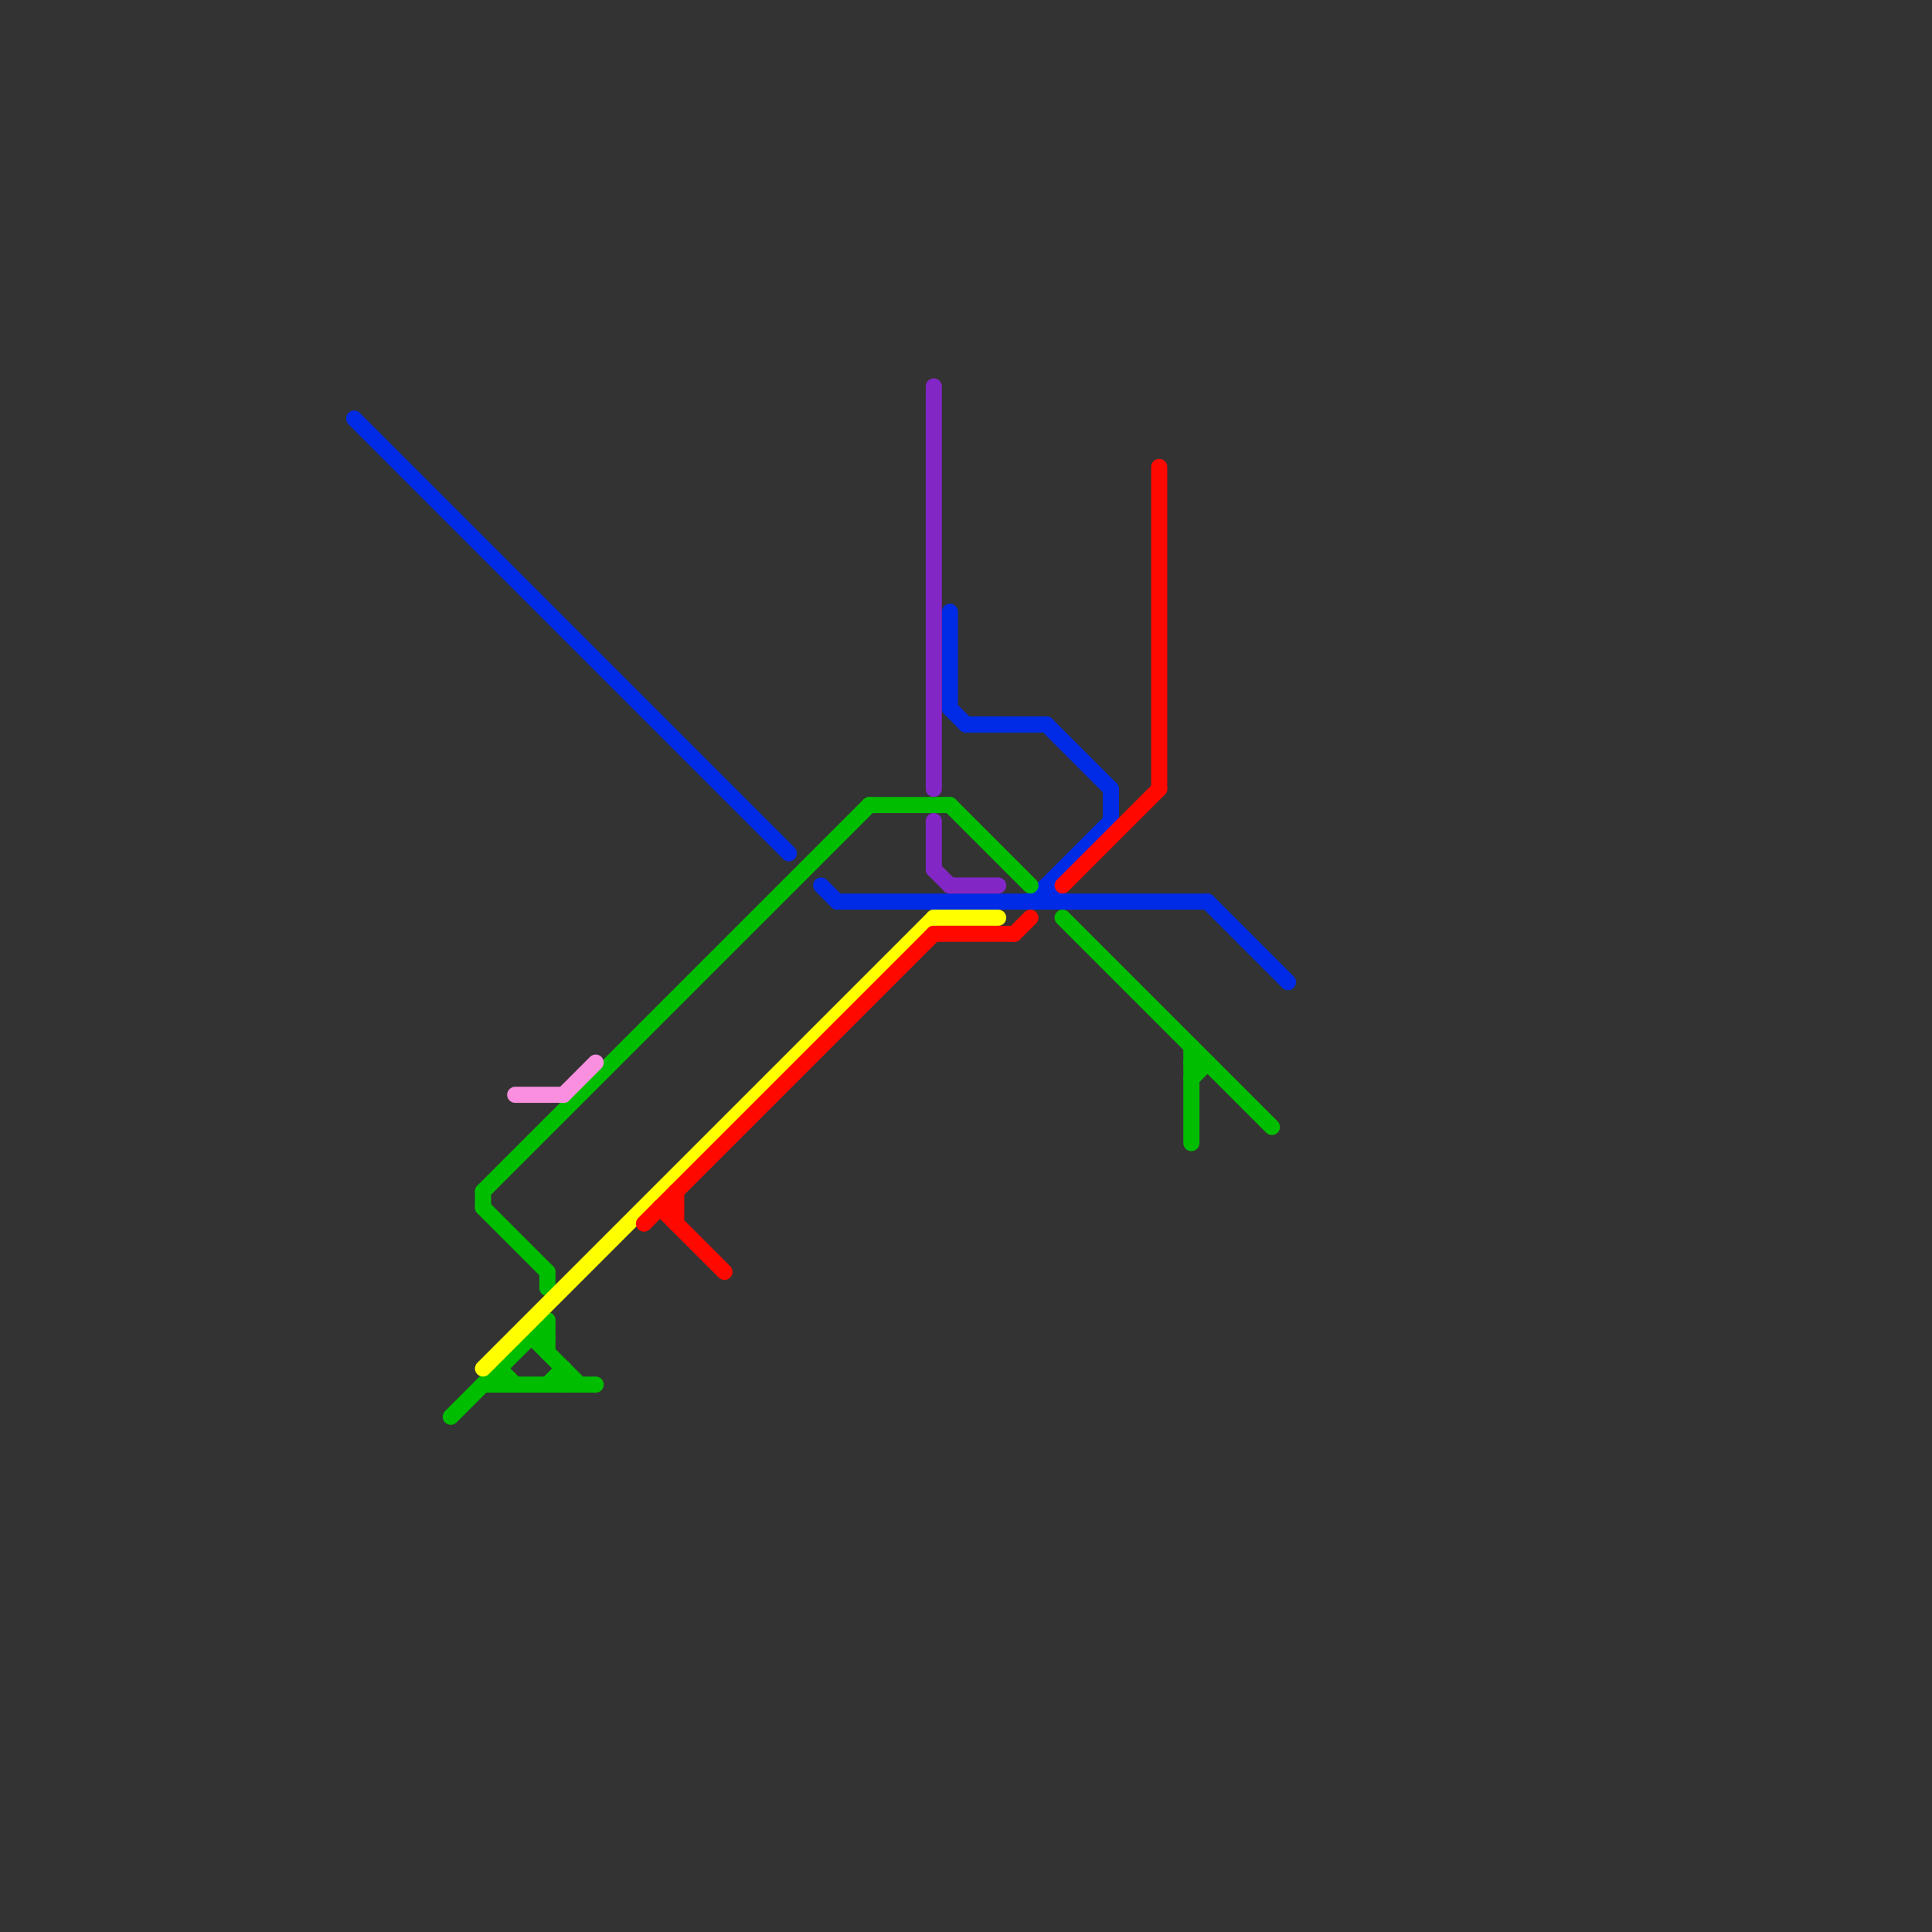 
<svg version="1.1" xmlns="http://www.w3.org/2000/svg" viewBox="0 0 120 120">
<rect x="0" y="0" width="120" height="120" fill="#333333" stroke="none"/>
<style>text { font: 1px Helvetica; font-weight: 600; white-space: pre; dominant-baseline: central; } line { stroke-width: 1; fill: none; stroke-linecap: round; stroke-linejoin: round; } .c0 { stroke: #002be6 } .c1 { stroke: #00bd00 } .c2 { stroke: #ffff00 } .c3 { stroke: #fa8fdf } .c4 { stroke: #ff0800 } .c5 { stroke: #8326c6 }</style><defs><g id="wm-xf"><circle r="1.2" fill="#000"/><circle r="0.9" fill="#fff"/><circle r="0.6" fill="#000"/><circle r="0.3" fill="#fff"/></g><g id="wm"><circle r="0.6" fill="#000"/><circle r="0.3" fill="#fff"/></g></defs><line class="c0" x1="65" y1="55" x2="65" y2="56"/><line class="c0" x1="69" y1="49" x2="69" y2="51"/><line class="c0" x1="65" y1="55" x2="66" y2="56"/><line class="c0" x1="51" y1="55" x2="52" y2="56"/><line class="c0" x1="65" y1="45" x2="69" y2="49"/><line class="c0" x1="60" y1="45" x2="65" y2="45"/><line class="c0" x1="64" y1="56" x2="69" y2="51"/><line class="c0" x1="52" y1="56" x2="75" y2="56"/><line class="c0" x1="22" y1="26" x2="49" y2="53"/><line class="c0" x1="59" y1="44" x2="60" y2="45"/><line class="c0" x1="75" y1="56" x2="80" y2="61"/><line class="c0" x1="59" y1="38" x2="59" y2="44"/><line class="c1" x1="54" y1="50" x2="59" y2="50"/><line class="c1" x1="30" y1="75" x2="34" y2="79"/><line class="c1" x1="66" y1="57" x2="79" y2="70"/><line class="c1" x1="34" y1="79" x2="34" y2="80"/><line class="c1" x1="74" y1="66" x2="75" y2="66"/><line class="c1" x1="35" y1="85" x2="35" y2="86"/><line class="c1" x1="30" y1="74" x2="30" y2="75"/><line class="c1" x1="33" y1="83" x2="34" y2="83"/><line class="c1" x1="34" y1="86" x2="35" y2="85"/><line class="c1" x1="31" y1="85" x2="32" y2="86"/><line class="c1" x1="74" y1="67" x2="75" y2="66"/><line class="c1" x1="74" y1="65" x2="74" y2="71"/><line class="c1" x1="30" y1="74" x2="54" y2="50"/><line class="c1" x1="33" y1="83" x2="36" y2="86"/><line class="c1" x1="30" y1="86" x2="37" y2="86"/><line class="c1" x1="34" y1="82" x2="34" y2="84"/><line class="c1" x1="59" y1="50" x2="64" y2="55"/><line class="c1" x1="28" y1="88" x2="34" y2="82"/><line class="c1" x1="31" y1="85" x2="31" y2="86"/><line class="c2" x1="58" y1="57" x2="62" y2="57"/><line class="c2" x1="30" y1="85" x2="58" y2="57"/><line class="c3" x1="35" y1="68" x2="37" y2="66"/><line class="c3" x1="32" y1="68" x2="35" y2="68"/><line class="c4" x1="40" y1="76" x2="58" y2="58"/><line class="c4" x1="42" y1="74" x2="42" y2="76"/><line class="c4" x1="41" y1="75" x2="42" y2="75"/><line class="c4" x1="63" y1="58" x2="64" y2="57"/><line class="c4" x1="72" y1="29" x2="72" y2="49"/><line class="c4" x1="66" y1="55" x2="72" y2="49"/><line class="c4" x1="41" y1="75" x2="45" y2="79"/><line class="c4" x1="58" y1="58" x2="63" y2="58"/><line class="c5" x1="58" y1="24" x2="58" y2="49"/><line class="c5" x1="59" y1="55" x2="62" y2="55"/><line class="c5" x1="58" y1="54" x2="59" y2="55"/><line class="c5" x1="58" y1="51" x2="58" y2="54"/>
</svg>
